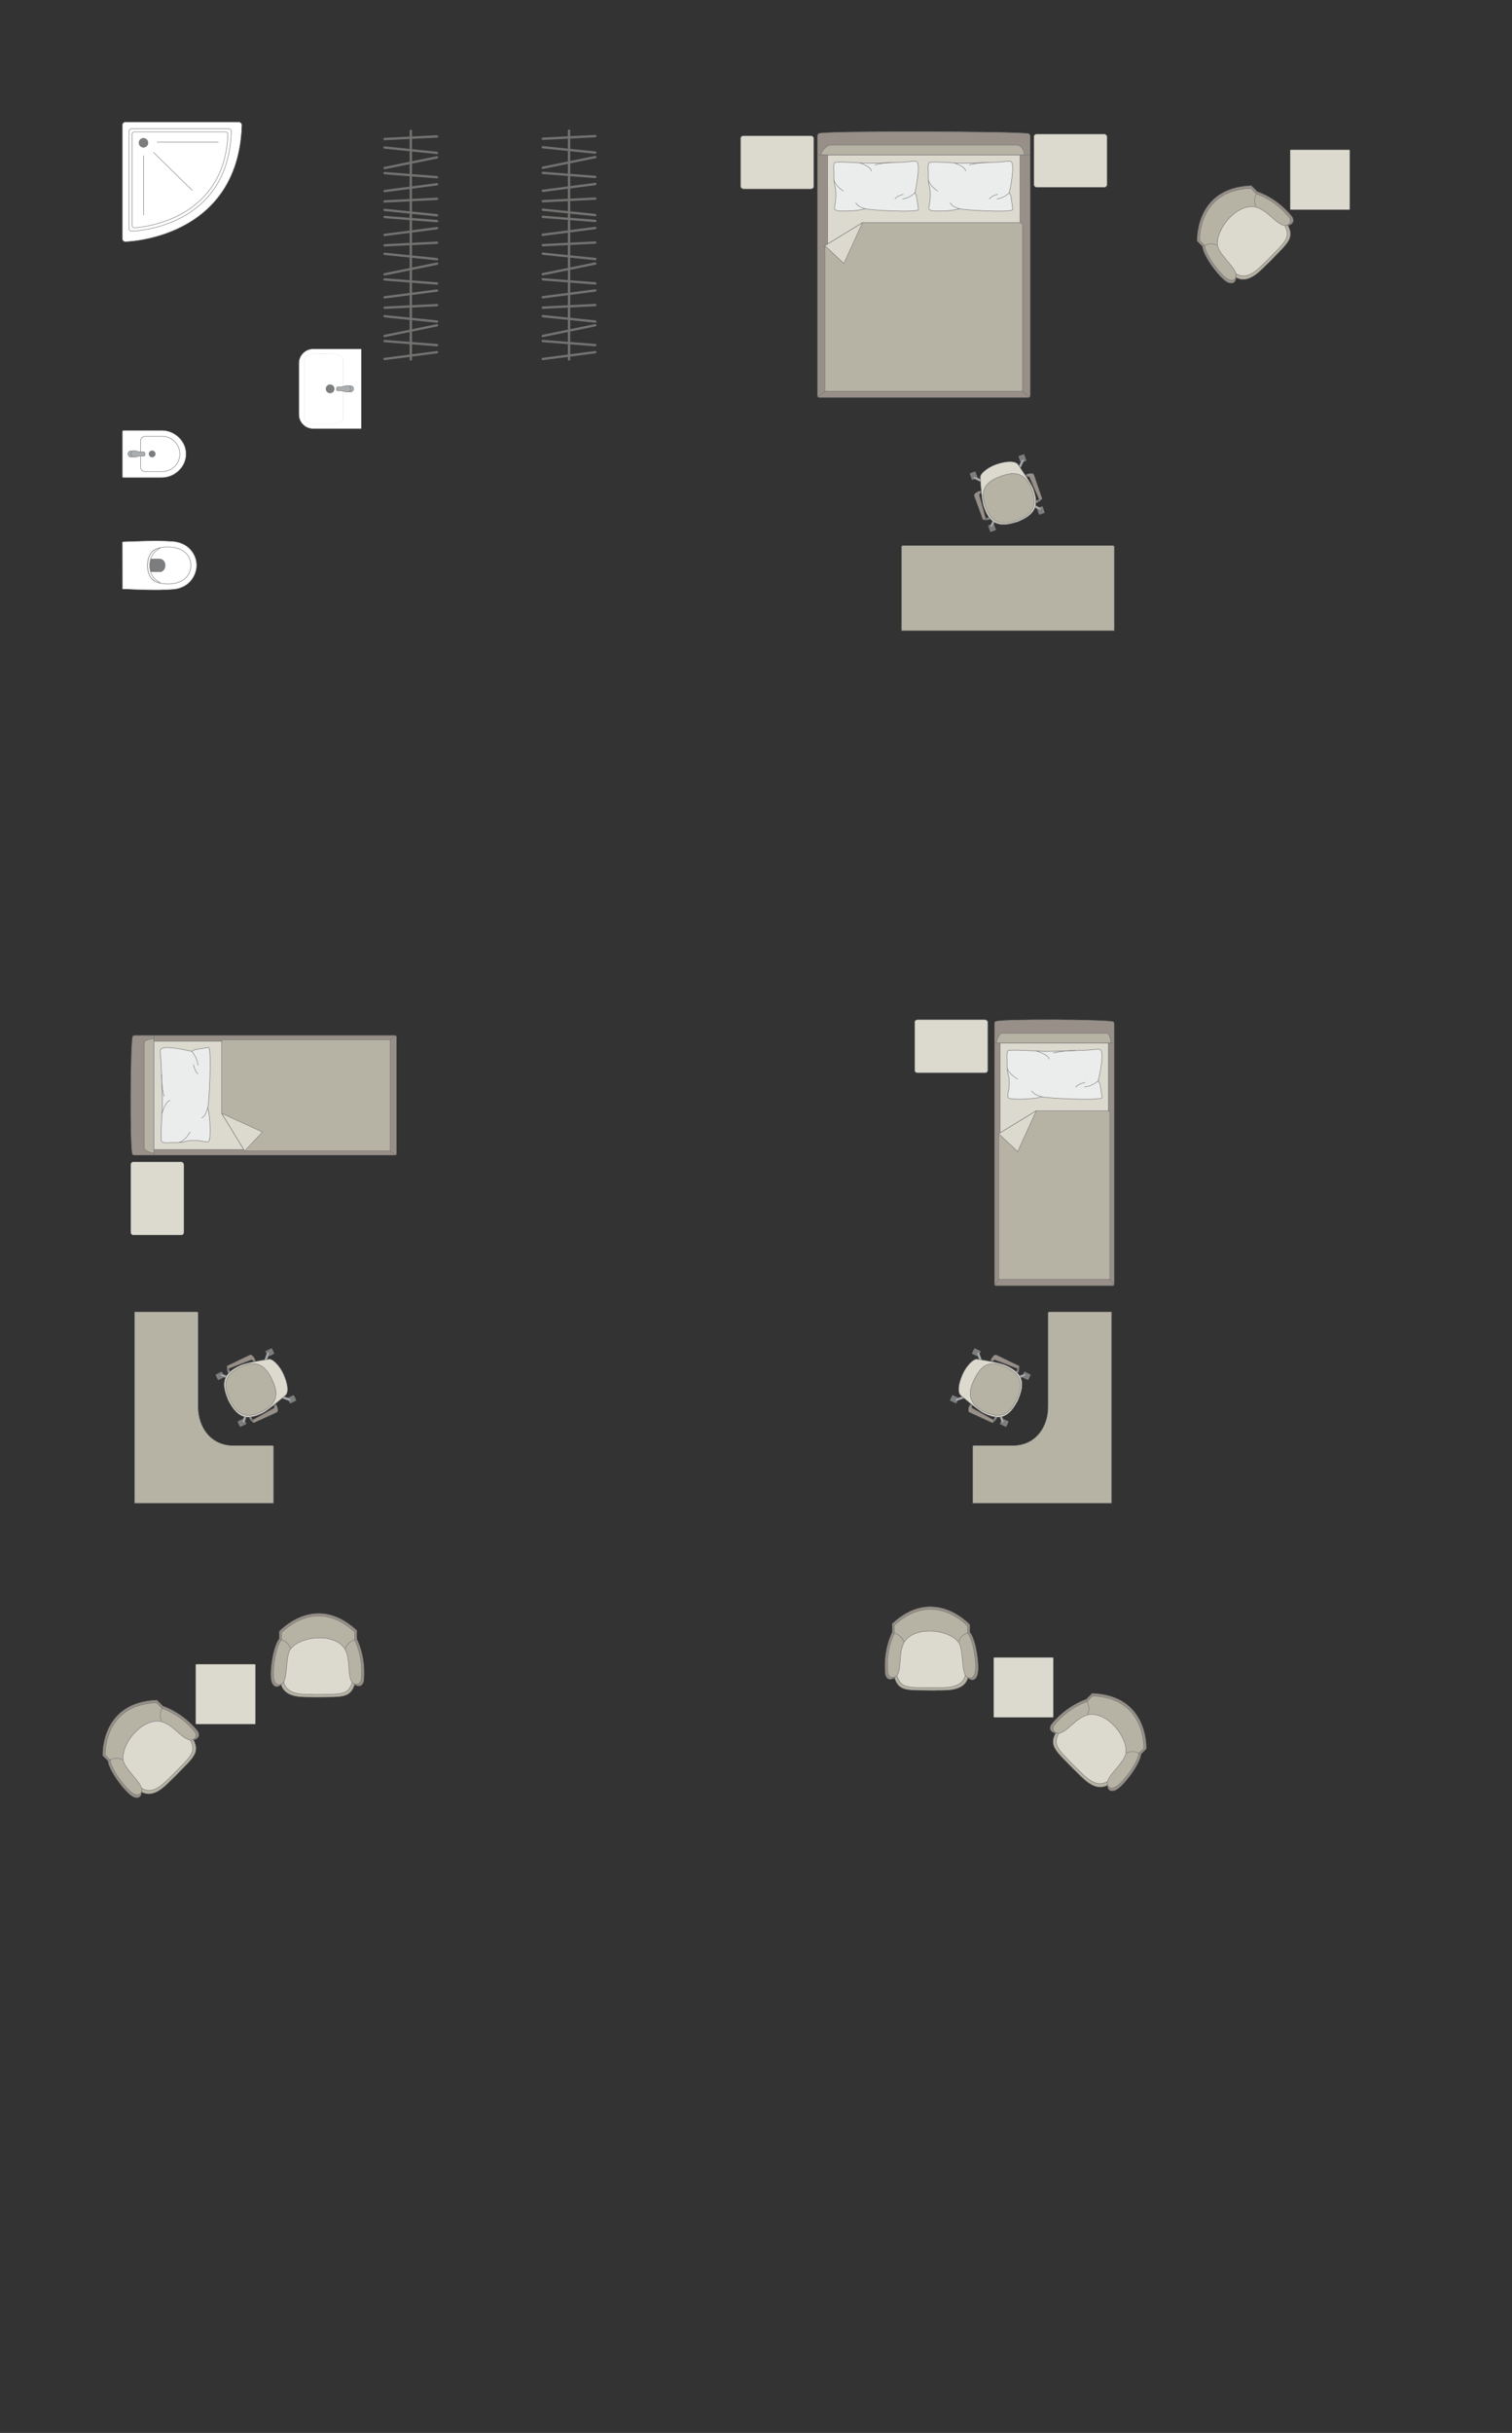 <?xml version="1.0" encoding="UTF-8"?>
<!DOCTYPE svg PUBLIC "-//W3C//DTD SVG 1.1//EN" "http://www.w3.org/Graphics/SVG/1.1/DTD/svg11.dtd">
<!-- Creator: CorelDRAW -->
<svg xmlns="http://www.w3.org/2000/svg" xml:space="preserve" width="113.812mm" height="183.003mm" version="1.1" style="shape-rendering:geometricPrecision; text-rendering:geometricPrecision; image-rendering:optimizeQuality; fill-rule:evenodd; clip-rule:evenodd"
viewBox="0 0 10800.49 17366.47"
 xmlns:xlink="http://www.w3.org/1999/xlink"
 xmlns:xodm="http://www.corel.com/coreldraw/odm/2003">
 <rect x="0" y="0" width="10800.49" height="17366.47" fill="#333333" stroke="none"/>
 <defs>
  <style type="text/css">
   <![CDATA[
    .str1 {stroke:#727271;stroke-width:3.34;stroke-miterlimit:22.926}
    .str0 {stroke:#727271;stroke-width:3.34;stroke-linejoin:round;stroke-miterlimit:22.926}
    .str3 {stroke:#727271;stroke-width:3.34;stroke-linecap:round;stroke-miterlimit:22.926}
    .str2 {stroke:#727271;stroke-width:3.34;stroke-linecap:round;stroke-linejoin:round;stroke-miterlimit:22.926}
    .str4 {stroke:#727271;stroke-width:16.73;stroke-linecap:round;stroke-linejoin:round;stroke-miterlimit:22.926}
    .fil5 {fill:none}
    .fil6 {fill:#EBECEC}
    .fil2 {fill:#DCD9CF}
    .fil3 {fill:#B6B3A5}
    .fil1 {fill:#AAAEB1}
    .fil4 {fill:#989088}
    .fil0 {fill:#7C7D7E}
    .fil7 {fill:white}
   ]]>
  </style>
 </defs>
 <g id="мебель">
  <g id="_2522393449616">
   <rect class="fil0 str0" transform="matrix(-0.026 0.055 0.055 0.026 7317.21 9790.71)" width="719.77" height="824.39" rx="35.61" ry="35.61"/>
   <rect class="fil0 str0" transform="matrix(-0.026 0.055 0.055 0.026 7160.16 10125.2)" width="719.77" height="824.39" rx="35.61" ry="35.61"/>
   <rect class="fil0 str0" transform="matrix(-0.026 0.055 0.055 0.026 6960.78 9623.36)" width="719.77" height="824.39" rx="35.61" ry="35.61"/>
   <rect class="fil0 str0" transform="matrix(-0.026 0.055 0.055 0.026 6803.73 9957.85)" width="719.77" height="824.39" rx="35.61" ry="35.61"/>
   <rect class="fil0 str0" transform="matrix(-0.022 0.046 0.047 0.022 7311.41 9803.06)" width="322.22" height="962.49"/>
   <rect class="fil0 str0" transform="matrix(-0.022 0.046 0.047 0.022 7154.36 10137.5)" width="322.22" height="962.49"/>
   <rect class="fil0 str0" transform="matrix(-0.022 0.046 0.047 0.022 6797.94 9970.19)" width="322.22" height="962.49"/>
   <rect class="fil0 str0" transform="matrix(-0.022 0.046 0.047 0.022 6954.99 9635.7)" width="322.22" height="962.49"/>
   <path class="fil1 str1" d="M6983.82 9651.81l0 0c-3.98,1.43 -5.8,6.46 -4.13,11.2l20.93 59.33c1.68,4.74 6.79,7.27 10.76,5.84l0 0c3.98,-1.44 6.27,-6.64 4.54,-11.35l-21.78 -59.04c-1.74,-4.72 -6.35,-7.42 -10.32,-5.98z"/>
   <path class="fil1 str1" d="M6822.52 9995.35l0 0c-1.43,-3.98 1.27,-8.59 5.99,-10.33l59.03 -21.79c4.72,-1.74 9.92,0.58 11.35,4.56l0 0c1.44,3.98 -1.09,9.07 -5.83,10.74l-59.33 20.95c-4.74,1.67 -9.76,-0.15 -11.21,-4.13z"/>
   <path class="fil1 str1" d="M7165.49 10156.38l0 0c3.98,-1.43 5.8,-6.46 4.13,-11.2l-20.94 -59.34c-1.67,-4.74 -6.78,-7.26 -10.75,-5.83l0 0c-3.98,1.43 -6.28,6.63 -4.54,11.35l21.78 59.03c1.74,4.72 6.35,7.42 10.32,5.99z"/>
   <path class="fil1 str1" d="M7326.92 9812.55l0 0c1.43,3.98 -1.27,8.59 -5.99,10.33l-59.03 21.79c-4.72,1.74 -9.92,-0.58 -11.35,-4.56l0 0c-1.44,-3.98 1.09,-9.07 5.83,-10.74l59.33 -20.94c4.74,-1.68 9.76,0.14 11.21,4.12z"/>
   <path class="fil2 str1" d="M6876.26 9809.02l0 0c-42.58,97.85 -27.83,140.3 -14.33,150.51 42.78,36.07 121.97,104.55 160.4,125.2 115.67,56.56 182.98,40.08 249.4,-90.03l0 0c39.77,-96.64 59.78,-184.95 -90.03,-249.4 -33.71,-15.17 -133.54,-33.37 -202.19,-43.36 -26.91,-3.73 -77.72,49.71 -103.25,107.08z"/>
   <path class="fil3 str1" d="M6957.13 9850.24l0 0c-32.81,69.88 -60.03,163.81 77.83,228.54l0 0c99.74,46.82 169.83,32.59 226.69,-88.51l0 0c49.63,-105.71 38.33,-177.29 -76.56,-231.23l0 0c-96.52,-45.32 -167.97,-36.54 -227.95,91.2z"/>
   <path class="fil4 str1" d="M7094.18 9715.1l-15.61 -7.34c0,0 19.51,-44.09 39.49,-34.7 19.99,9.38 158.35,76.31 158.35,76.31 8.46,4.2 0.95,22.53 -8.84,18.83l-160.48 -62.04c-2.61,-1.05 -9.48,0.18 -12.9,8.95z"/>
   <path class="fil0 str0" d="M7267.56 9768.19c0,0 -0.71,11.86 -8.7,24.16l9.6 9.68c0,0 15.26,-21.36 10.27,-40.08l-11.17 6.24z"/>
   <path class="fil1 str1" d="M7262.97 9784.81c0,0 7.06,6.55 12.52,4.14 -1.94,4.75 -4.39,9.1 -7.01,13.06l-9.62 -9.65 4.12 -7.54z"/>
   <polygon class="fil0 str0" points="7088.09,9720.55 7091.28,9713.73 7080.47,9708.66 7075.96,9718.26 "/>
   <path class="fil4 str1" d="M6943.46 10036.21l-15.62 -7.33c0,0 -21.47,43.18 -1.49,52.55 19.99,9.39 159.85,73.09 159.85,73.09 8.65,3.82 17.95,-13.66 8.84,-18.83l-150.25 -83.85c-2.47,-1.34 -5.9,-7.41 -1.34,-15.64z"/>
   <path class="fil0 str0" d="M7095.05 10135.7c0,0 8.5,-7.7 12.86,-21.71l13.59 1.35c0,0 -6.53,24.83 -24.11,32.95l-2.33 -12.58z"/>
   <path class="fil1 str1" d="M7104.9 10121.56c0,0 9.55,1.25 11.19,6.98 2.42,-4.53 4.03,-8.64 5.4,-13.17l-13.58 -1.39 -3.01 7.57z"/>
   <polygon class="fil0 str0" points="6943.75,10028.04 6940.55,10034.86 6929.74,10029.78 6934.25,10020.18 "/>
  </g>
  <path class="fil3 str0" d="M6948.36 10730.27l991.78 0 0 -1365.26 -444 0c-5.01,-0.09 -9.48,2.3 -9.53,7.95l0 671.53c0,131.3 -80.28,273.23 -251.87,274.63l-278.79 0c-3.52,0.08 -7.49,2 -7.6,5.93l0 405.21z"/>
  <g id="_2522393389280">
   <g>
    <path class="fil4 str1" d="M7950.76 7293.18c-36.54,-16.41 -803.18,-20.87 -839.07,-1.82 -4.07,0 -7.39,9.62 -7.39,16.78l0 1855.64c0,7.16 3.32,13.04 7.39,13.04l839.29 0c4.07,0 7.39,-5.87 7.39,-13.04l0 -1718.73 0 -136.91c0,-7.16 -3.55,-14.96 -7.61,-14.96z"/>
    <line class="fil5 str1" x1="7958.37" y1="7444.88" x2="7104.3" y2= "7444.88" />
    <polygon class="fil2 str1" points="7144.5,7444.88 7144.5,9117.15 7917.62,9117.15 7917.62,7444.88 "/>
    <line class="fil5 str1" x1="7956.43" y1="9172.56" x2="7917.62" y2= "9117.15" />
    <line class="fil5 str1" x1="7144.5" y1="9117.15" x2="7105.94" y2= "9171.93" />
    <path class="fil3 str1" d="M7934.62 7444.88c-0.2,-31.89 -11.08,-68.43 -30.27,-69.82l-747.12 0c-22.09,0.53 -46.21,69.82 -35.52,69.82l812.91 0z"/>
    <path class="fil3 str1" d="M7133.93 8092.95l0 1039.43 794.16 0 0 -1190.39c-0.37,-10.77 -6.89,-13.48 -13.09,-13.48 -257.36,0 -254.93,0 -512.29,0 -49.18,30.08 -230.76,141.18 -268.78,164.44z"/>
    <polygon class="fil2 str0" points="7133.94,8092.96 7269.44,8220 7402.71,7928.53 "/>
   </g>
   <g>
    <path class="fil6 str2" d="M7855.69 7491.38c-8.44,-4.11 -62.05,2.49 -93.17,4.96 0,0 -259.33,9.55 -284.73,8.37 -32.16,2.41 -253.8,-16.67 -277.09,-4.53 -12.55,4.11 -6.35,76.71 -6.35,76.71 0,0 -4.31,58.04 7.56,91.56 11.87,33.53 6.55,94.48 6.55,94.48 0,0 -12.41,64.66 -9.33,67.42 1.7,11.95 34.49,14.19 34.49,14.19 0,0 118.59,8.41 211.42,-15.52 15.96,9.9 435.53,31.14 427.65,4.69l-15.22 -95.48 -12.75 -23.53c0,0 52.89,-209.76 10.98,-223.31z"/>
    <path class="fil5 str2" d="M7494.7 7560.43c-5.99,-35.19 -92.74,-57.74 -92.74,-57.74"/>
    <path class="fil5 str2" d="M7269.11 7702.68c-67.81,-39.34 -72.74,-76.08 -72.74,-76.08"/>
    <path class="fil5 str2" d="M7370.29 7786.68c15.35,31.95 74.75,42.33 74.75,42.33"/>
    <path class="fil5 str2" d="M7844.71 7714.69c-48.54,43.24 -98.91,44.15 -98.91,44.15"/>
    <path class="fil5 str2" d="M7751.04 7726.69c-52.16,10.88 -65.95,32.16 -65.95,32.16"/>
    <path class="fil5 str2" d="M7680.37 7499.26c-92.53,-0.29 -157.04,17.23 -157.04,17.23"/>
   </g>
  </g>
  <rect class="fil2 str1" x="6533.67" y="7278.97" width="521.94" height="379.59" rx="20.29" ry="16.86"/>
  <g id="_2522393394080">
   <g>
    <path class="fil4 str1" d="M947.99 7399.07c-16.41,36.54 -20.87,803.18 -1.82,839.07 0,4.07 9.62,7.39 16.78,7.39l1855.64 0c7.16,0 13.04,-3.32 13.04,-7.39l0 -839.29c0,-4.07 -5.87,-7.39 -13.04,-7.39l-1718.73 0 -136.91 0c-7.16,0 -14.96,3.55 -14.96,7.61z"/>
    <line class="fil5 str1" x1="1099.69" y1="7391.45" x2="1099.69" y2= "8245.53" />
    <polygon class="fil2 str1" points="1099.69,8205.32 2771.96,8205.32 2771.96,7432.2 1099.69,7432.2 "/>
    <line class="fil5 str1" x1="2827.37" y1="7393.4" x2="2771.96" y2= "7432.2" />
    <line class="fil5 str1" x1="2771.96" y1="8205.32" x2="2826.73" y2= "8243.89" />
    <path class="fil3 str1" d="M1099.69 7415.21c-31.89,0.2 -68.43,11.08 -69.82,30.27l0 747.12c0.53,22.09 69.82,46.21 69.82,35.52l0 -812.91z"/>
    <path class="fil3 str1" d="M1747.76 8215.89l1039.43 0 0 -794.16 -1190.39 0c-10.77,0.37 -13.48,6.89 -13.48,13.09 0,257.36 0,254.93 0,512.29 30.08,49.18 141.18,230.76 164.44,268.78z"/>
    <polygon class="fil2 str0" points="1747.77,8215.88 1874.81,8080.39 1583.33,7947.12 "/>
   </g>
   <g>
    <path class="fil6 str2" d="M1146.19 7494.13c-4.11,8.44 2.49,62.05 4.96,93.17 0,0 9.55,259.33 8.37,284.73 2.41,32.16 -16.67,253.8 -4.53,277.09 4.11,12.55 76.71,6.35 76.71,6.35 0,0 58.04,4.31 91.56,-7.56 33.53,-11.87 94.48,-6.55 94.48,-6.55 0,0 64.66,12.41 67.42,9.33 11.95,-1.7 14.19,-34.49 14.19,-34.49 0,0 8.41,-118.59 -15.52,-211.42 9.9,-15.96 31.14,-435.53 4.69,-427.65l-95.48 15.22 -23.53 12.75c0,0 -209.76,-52.89 -223.31,-10.98z"/>
    <path class="fil5 str2" d="M1215.24 7855.12c-35.19,5.99 -57.74,92.74 -57.74,92.74"/>
    <path class="fil5 str2" d="M1357.49 8080.71c-39.34,67.81 -76.08,72.74 -76.08,72.74"/>
    <path class="fil5 str2" d="M1441.49 7979.53c31.95,-15.35 42.33,-74.75 42.33,-74.75"/>
    <path class="fil5 str2" d="M1369.5 7505.11c43.24,48.54 44.15,98.91 44.15,98.91"/>
    <path class="fil5 str2" d="M1381.5 7598.79c10.88,52.16 32.16,65.95 32.16,65.95"/>
    <path class="fil5 str2" d="M1154.06 7669.46c-0.29,92.53 17.23,157.04 17.23,157.04"/>
   </g>
  </g>
  <rect class="fil2 str1" transform="matrix(1.29034E-14 0.487 0.405 -1.07249E-14 933.78 8294.22)" width="1071.29" height="937.38" rx="41.64" ry="41.64"/>
  <g id="_2522393396192">
   <rect class="fil0 str0" transform="matrix(0.026 0.055 -0.055 0.026 1584.56 9790.71)" width="719.77" height="824.39" rx="35.61" ry="35.61"/>
   <rect class="fil0 str0" transform="matrix(0.026 0.055 -0.055 0.026 1741.61 10125.2)" width="719.77" height="824.39" rx="35.61" ry="35.61"/>
   <rect class="fil0 str0" transform="matrix(0.026 0.055 -0.055 0.026 1940.98 9623.36)" width="719.77" height="824.39" rx="35.61" ry="35.61"/>
   <rect class="fil0 str0" transform="matrix(0.026 0.055 -0.055 0.026 2098.03 9957.85)" width="719.77" height="824.39" rx="35.61" ry="35.61"/>
   <rect class="fil0 str0" transform="matrix(0.022 0.046 -0.047 0.022 1590.35 9803.06)" width="322.22" height="962.49"/>
   <rect class="fil0 str0" transform="matrix(0.022 0.046 -0.047 0.022 1747.4 10137.5)" width="322.22" height="962.49"/>
   <rect class="fil0 str0" transform="matrix(0.022 0.046 -0.047 0.022 2103.83 9970.19)" width="322.22" height="962.49"/>
   <rect class="fil0 str0" transform="matrix(0.022 0.046 -0.047 0.022 1946.78 9635.7)" width="322.22" height="962.49"/>
   <path class="fil1 str1" d="M1917.94 9651.81l0 0c3.98,1.43 5.8,6.46 4.13,11.2l-20.93 59.33c-1.68,4.74 -6.79,7.27 -10.76,5.84l0 0c-3.98,-1.44 -6.27,-6.64 -4.54,-11.35l21.78 -59.04c1.74,-4.72 6.35,-7.42 10.32,-5.98z"/>
   <path class="fil1 str1" d="M2079.25 9995.35l0 0c1.43,-3.98 -1.27,-8.59 -5.99,-10.33l-59.03 -21.79c-4.72,-1.74 -9.92,0.58 -11.35,4.56l0 0c-1.44,3.98 1.09,9.07 5.83,10.74l59.33 20.95c4.74,1.67 9.76,-0.15 11.21,-4.13z"/>
   <path class="fil1 str1" d="M1736.28 10156.38l0 0c-3.98,-1.43 -5.8,-6.46 -4.13,-11.2l20.94 -59.34c1.67,-4.74 6.78,-7.26 10.75,-5.83l0 0c3.98,1.43 6.28,6.63 4.54,11.35l-21.78 59.03c-1.74,4.72 -6.35,7.42 -10.32,5.99z"/>
   <path class="fil1 str1" d="M1574.84 9812.55l0 0c-1.43,3.98 1.27,8.59 5.99,10.33l59.03 21.79c4.72,1.74 9.92,-0.58 11.35,-4.56l0 0c1.44,-3.98 -1.09,-9.07 -5.83,-10.74l-59.33 -20.94c-4.74,-1.68 -9.76,0.14 -11.21,4.12z"/>
   <path class="fil2 str1" d="M2025.51 9809.02l0 0c42.58,97.85 27.83,140.3 14.33,150.51 -42.78,36.07 -121.97,104.55 -160.4,125.2 -115.67,56.56 -182.98,40.08 -249.4,-90.03l0 0c-39.77,-96.64 -59.78,-184.95 90.03,-249.4 33.71,-15.17 133.54,-33.37 202.19,-43.36 26.91,-3.73 77.72,49.71 103.25,107.08z"/>
   <path class="fil3 str1" d="M1944.64 9850.24l0 0c32.81,69.88 60.03,163.81 -77.83,228.54l0 0c-99.74,46.82 -169.83,32.59 -226.69,-88.51l0 0c-49.63,-105.71 -38.33,-177.29 76.56,-231.23l0 0c96.52,-45.32 167.97,-36.54 227.95,91.2z"/>
   <path class="fil4 str1" d="M1807.58 9715.1l15.61 -7.34c0,0 -19.51,-44.09 -39.49,-34.7 -19.99,9.38 -158.35,76.31 -158.35,76.31 -8.46,4.2 -0.95,22.53 8.84,18.83l160.48 -62.04c2.61,-1.05 9.48,0.18 12.9,8.95z"/>
   <path class="fil0 str0" d="M1634.21 9768.19c0,0 0.71,11.86 8.7,24.16l-9.6 9.68c0,0 -15.26,-21.36 -10.27,-40.08l11.17 6.24z"/>
   <path class="fil1 str1" d="M1638.79 9784.81c0,0 -7.06,6.55 -12.52,4.14 1.94,4.75 4.39,9.1 7.01,13.06l9.62 -9.65 -4.12 -7.54z"/>
   <polygon class="fil0 str0" points="1813.68,9720.55 1810.49,9713.73 1821.3,9708.66 1825.8,9718.26 "/>
   <path class="fil4 str1" d="M1958.3 10036.21l15.62 -7.33c0,0 21.47,43.18 1.49,52.55 -19.99,9.39 -159.85,73.09 -159.85,73.09 -8.65,3.82 -17.95,-13.66 -8.84,-18.83l150.25 -83.85c2.47,-1.34 5.9,-7.41 1.34,-15.64z"/>
   <path class="fil0 str0" d="M1806.71 10135.7c0,0 -8.5,-7.7 -12.86,-21.71l-13.59 1.35c0,0 6.53,24.83 24.11,32.95l2.33 -12.58z"/>
   <path class="fil1 str1" d="M1796.86 10121.56c0,0 -9.55,1.25 -11.19,6.98 -2.42,-4.53 -4.03,-8.64 -5.4,-13.17l13.58 -1.39 3.01 7.57z"/>
   <polygon class="fil0 str0" points="1958.02,10028.04 1961.21,10034.86 1972.02,10029.78 1967.51,10020.18 "/>
  </g>
  <path class="fil3 str0" d="M1953.4 10730.27l-991.78 0 0 -1365.26 444 0c5.01,-0.09 9.48,2.3 9.53,7.95l0 671.53c0,131.3 80.28,273.23 251.87,274.63l278.79 0c3.52,0.08 7.49,2 7.6,5.93l0 405.21z"/>
  <rect class="fil2 str1" x="5290.87" y="969.09" width="521.94" height="379.59" rx="20.29" ry="16.86"/>
  <rect class="fil2 str1" x="7385.5" y="957.2" width="521.94" height="379.59" rx="20.29" ry="16.86"/>
  <g id="_2522393405936">
   <g>
    <path class="fil4 str1" d="M7344.73 953.85c-64.95,-16.41 -1427.87,-20.87 -1491.68,-1.82 -7.23,0 -13.14,9.62 -13.14,16.78l0 1855.64c0,7.16 5.91,13.04 13.14,13.04l1492.07 0c7.23,0 13.14,-5.87 13.14,-13.04l0 -1718.73 0 -136.91c0,-7.16 -6.3,-14.96 -13.53,-14.96z"/>
    <line class="fil5 str1" x1="7358.26" y1="1105.55" x2="5839.9" y2= "1105.55" />
    <polygon class="fil2 str1" points="5911.39,1105.55 5911.39,2777.82 7285.81,2777.82 7285.81,1105.55 "/>
    <line class="fil5 str1" x1="7354.81" y1="2833.23" x2="7285.81" y2= "2777.82" />
    <line class="fil5 str1" x1="5911.39" y1="2777.82" x2="5842.82" y2= "2832.6" />
    <path class="fil3 str1" d="M7316.03 1105.55c-0.35,-31.89 -19.7,-68.43 -53.81,-69.82l-1328.22 0c-39.27,0.53 -82.13,69.82 -63.14,69.82l1445.17 0z"/>
    <path class="fil3 str1" d="M5892.59 1753.62l0 1039.44 1411.83 0 0 -1181.97c0.06,-10.78 -8.28,-21.56 -18.61,-21.9 -457.54,0 -666.91,0 -1124.45,0 -42.12,25.77 -256.67,157.03 -268.78,164.44z"/>
    <polygon class="fil2 str0" points="5892.6,1753.63 6028.09,1880.66 6161.37,1589.19 "/>
   </g>
   <g>
    <path class="fil6 str2" d="M6545.23 1152.05c-7.51,-4.11 -55.16,2.49 -82.83,4.96 0,0 -230.51,9.55 -253.09,8.37 -28.59,2.41 -225.6,-16.67 -246.31,-4.53 -11.15,4.11 -5.65,76.71 -5.65,76.71 0,0 -3.82,58.04 6.73,91.56 10.56,33.53 5.82,94.48 5.82,94.48 0,0 -11.04,64.66 -8.28,67.42 1.51,11.95 30.65,14.19 30.65,14.19 0,0 105.41,8.41 187.93,-15.52 14.2,9.9 387.15,31.14 380.13,4.69l-13.52 -95.48 -11.34 -23.53c0,0 47.01,-209.76 9.76,-223.31z"/>
    <path class="fil5 str2" d="M6224.34 1221.1c-5.32,-35.19 -82.44,-57.74 -82.44,-57.74"/>
    <path class="fil5 str2" d="M6023.81 1363.35c-60.27,-39.34 -64.65,-76.08 -64.65,-76.08"/>
    <path class="fil5 str2" d="M6113.76 1447.35c13.65,31.95 66.44,42.33 66.44,42.33"/>
    <path class="fil5 str2" d="M6535.46 1375.37c-43.15,43.24 -87.92,44.15 -87.92,44.15"/>
    <path class="fil5 str2" d="M6452.2 1387.36c-46.37,10.88 -58.63,32.16 -58.63,32.16"/>
    <path class="fil5 str2" d="M6389.38 1159.93c-82.26,-0.29 -139.59,17.23 -139.59,17.23"/>
   </g>
   <g>
    <path class="fil6 str2" d="M7219.4 1152.05c-7.51,-4.11 -55.16,2.49 -82.83,4.96 0,0 -230.51,9.55 -253.09,8.37 -28.59,2.41 -225.6,-16.67 -246.31,-4.53 -11.15,4.11 -5.65,76.71 -5.65,76.71 0,0 -3.82,58.04 6.73,91.56 10.56,33.53 5.82,94.48 5.82,94.48 0,0 -11.04,64.66 -8.28,67.42 1.51,11.95 30.65,14.19 30.65,14.19 0,0 105.41,8.41 187.93,-15.52 14.2,9.9 387.15,31.14 380.13,4.69l-13.52 -95.48 -11.34 -23.53c0,0 47.01,-209.76 9.76,-223.31z"/>
    <path class="fil5 str2" d="M6898.51 1221.1c-5.32,-35.19 -82.44,-57.74 -82.44,-57.74"/>
    <path class="fil5 str2" d="M6697.98 1363.35c-60.27,-39.34 -64.65,-76.08 -64.65,-76.08"/>
    <path class="fil5 str2" d="M6787.93 1447.35c13.65,31.95 66.44,42.33 66.44,42.33"/>
    <path class="fil5 str2" d="M7209.63 1375.37c-43.15,43.24 -87.92,44.15 -87.92,44.15"/>
    <path class="fil5 str2" d="M7126.37 1387.36c-46.37,10.88 -58.63,32.16 -58.63,32.16"/>
    <path class="fil5 str2" d="M7063.55 1159.93c-82.26,-0.29 -139.59,17.23 -139.59,17.23"/>
   </g>
  </g>
  <path class="fil3 str1" d="M7958.75 3903.87l0 597.8 -1518.36 0 0 -597.8c0,-5.25 4.28,-9.53 9.53,-9.53l1499.3 0c5.25,0 9.53,4.28 9.53,9.53z"/>
  <g id="_2522393416304">
   <rect class="fil0 str0" transform="matrix(0.057 -0.02 0.02 0.057 7057.52 3750.62)" width="719.77" height="824.39" rx="35.61" ry="35.61"/>
   <rect class="fil0 str0" transform="matrix(0.057 -0.02 0.02 0.057 7405.92 3627.46)" width="719.77" height="824.39" rx="35.61" ry="35.61"/>
   <rect class="fil0 str0" transform="matrix(0.057 -0.02 0.02 0.057 6926.29 3379.37)" width="719.77" height="824.39" rx="35.61" ry="35.61"/>
   <rect class="fil0 str0" transform="matrix(0.057 -0.02 0.02 0.057 7274.68 3256.21)" width="719.77" height="824.39" rx="35.61" ry="35.61"/>
   <rect class="fil0 str0" transform="matrix(0.048 -0.017 0.017 0.049 7070.38 3746.07)" width="322.22" height="962.49"/>
   <rect class="fil0 str0" transform="matrix(0.048 -0.017 0.017 0.049 7418.77 3622.91)" width="322.22" height="962.49"/>
   <rect class="fil0 str0" transform="matrix(0.048 -0.017 0.017 0.049 7287.54 3251.67)" width="322.22" height="962.49"/>
   <rect class="fil0 str0" transform="matrix(0.048 -0.017 0.017 0.049 6939.14 3374.83)" width="322.22" height="962.49"/>
   <path class="fil1 str1" d="M6952.32 3405.11l0 0c1.81,-3.81 7,-5.12 11.55,-3l56.97 26.71c4.56,2.14 6.56,7.47 4.74,11.28l0 0c-1.82,3.81 -7.22,5.59 -11.74,3.39l-56.59 -27.51c-4.52,-2.2 -6.75,-7.06 -4.93,-10.88z"/>
   <path class="fil1 str1" d="M7310.14 3278.63l0 0c-3.81,-1.82 -8.67,0.42 -10.87,4.93l-27.53 56.59c-2.2,4.52 -0.41,9.93 3.41,11.75l0 0c3.81,1.82 9.13,-0.19 11.26,-4.74l26.72 -56.97c2.14,-4.55 0.82,-9.73 -3,-11.55z"/>
   <path class="fil1 str1" d="M7436.42 3635.85l0 0c-1.82,3.81 -7,5.13 -11.56,3l-56.97 -26.71c-4.55,-2.13 -6.56,-7.46 -4.74,-11.27l0 0c1.82,-3.81 7.22,-5.59 11.74,-3.4l56.59 27.52c4.52,2.19 6.76,7.05 4.93,10.87z"/>
   <path class="fil1 str1" d="M7078.29 3762.44l0 0c3.81,1.82 8.67,-0.41 10.87,-4.93l27.53 -56.58c2.2,-4.52 0.41,-9.93 -3.41,-11.75l0 0c-3.81,-1.82 -9.13,0.19 -11.26,4.74l-26.72 56.97c-2.14,4.55 -0.82,9.74 3,11.55z"/>
   <path class="fil2 str1" d="M7119.4 3313.64l0 0c101.59,-32.68 142.36,-13.8 151.19,0.65 31.66,46.15 91.96,131.73 108.7,172 44.83,120.71 21.77,186.06 -114.28,239.26l0 0c-100.12,30.01 -189.97,41.17 -239.26,-114.28 -11.76,-35.04 -19.98,-136.19 -23.13,-205.48 -1.04,-27.16 57.17,-72.42 116.78,-92.15z"/>
   <path class="fil3 str1" d="M7152.42 3398.21l0 0c72.79,-25.73 168.95,-43.52 219.71,100.07l0 0c36.73,103.88 15.61,172.22 -110.52,216.81l0 0c-110.1,38.92 -180.21,20.58 -222.52,-99.08l0 0c-35.54,-100.53 -19.73,-170.77 113.33,-217.8z"/>
   <path class="fil4 str1" d="M7004.37 3521.2l-5.75 -16.27c0,0 -45.81,15.05 -38.45,35.86 7.35,20.81 60.25,165.11 60.25,165.11 3.35,8.84 22.33,3.18 19.62,-6.93l-45.84 -165.84c-0.79,-2.7 1.12,-9.4 10.18,-11.94z"/>
   <path class="fil0 str0" d="M7040.03 3698.98c0,0 11.87,0.46 24.91,-6.27l8.67 10.51c0,0 -22.77,13.07 -40.9,6.25l7.32 -10.5z"/>
   <path class="fil1 str1" d="M7057.02 3696.06c0,0 5.82,7.68 2.88,12.87 4.92,-1.45 9.49,-3.47 13.68,-5.68l-8.65 -10.53 -7.92 3.35z"/>
   <polygon class="fil0 str0" points="7010.38,3515.67 7003.3,3518.17 6999.31,3506.91 7009.31,3503.38 "/>
   <path class="fil4 str1" d="M7338.82 3403.02l-5.74 -16.27c0,0 45.09,-17.09 52.44,3.72 7.35,20.81 56.91,166.31 56.91,166.31 2.94,8.98 -15.37,16.5 -19.62,6.94l-68.56 -157.81c-1.08,-2.59 -6.79,-6.61 -15.43,-2.88z"/>
   <path class="fil0 str0" d="M7422.82 3563.72c0,0 -8.5,7.7 -22.88,10.65l-0.01 13.66c0,0 25.36,-4.04 35.18,-20.74l-12.29 -3.57z"/>
   <path class="fil1 str1" d="M7407.77 3572.11c0,0 0.3,9.63 5.85,11.82 -4.74,1.96 -9,3.16 -13.65,4.07l-0.03 -13.65 7.83 -2.25z"/>
   <polygon class="fil0 str0" points="7330.67,3402.49 7337.76,3399.99 7333.78,3388.73 7323.77,3392.26 "/>
  </g>
  <g id="_2522393422544">
   <path class="fil7 str3" d="M895.46 871.35l810.53 0c11.99,0 21.77,9.79 21.77,21.78 0,0 0,0 0,0 -25.12,818.91 -832.3,832.3 -832.3,832.3l0 0c-11.99,0 -21.78,-9.8 -21.78,-21.77l0 -810.53c0,-11.99 9.79,-21.78 21.78,-21.78z"/>
   <path class="fil7 str1" d="M940 919.01l693.82 0c10.26,0 18.64,8.39 18.64,18.64 0,0 0,0 0,0 -21.5,701.01 -712.46,712.47 -712.46,712.47l0 0c-10.26,0 -18.64,-8.39 -18.64,-18.64l0 -693.83c0,-10.25 8.38,-18.64 18.64,-18.64z"/>
   <path class="fil7 str1" d="M960.93 941.29l649.69 0c9.52,0 17.29,7.78 17.29,17.3 0,0 0,0 0,0 -24.98,641.84 -666.98,667.18 -666.98,667.18l0 0c-9.54,0 -17.31,-7.81 -17.31,-17.32l0 -649.86c0,-9.49 7.77,-17.3 17.31,-17.3z"/>
   <circle class="fil0 str1" cx="1024.89" cy="1019.28" r="31.97"/>
   <line class="fil5 str3" x1="1096.97" y1="1088.32" x2="1373.29" y2= "1358.78" />
   <line class="fil5 str3" x1="1121.25" y1="1014.64" x2="1559.18" y2= "1014.64" />
   <line class="fil5 str3" x1="1025.79" y1="1110.93" x2="1025.79" y2= "1535.47" />
  </g>
  <g id="_2522393424944">
   <path class="fil7 str1" d="M2135.03 2592.62l0 366.45c0,55.66 45.52,101.18 101.18,101.18l341.59 0c1.79,0 3.25,-1.45 3.25,-3.25l0 -562.89c0,-1.79 -1.45,-3.25 -3.25,-3.25l-341.01 0c-55.97,0 -101.76,45.79 -101.76,101.76z"/>
   <rect class="fil7 str1" transform="matrix(-2.66633E-15 -0.101 -0.162 4.2773E-15 2452.45 3024.9)" width="4941.39" height="1719.66" rx="440.52" ry="440.52"/>
   <circle class="fil0 str1" transform="matrix(-4.43952E-15 -0.168 -0.167 4.4176E-15 2358.04 2775.55)" r="184.43"/>
   <g>
    <ellipse class="fil1 str1" cx="2503.59" cy="2775.51" rx="21.95" ry="21.91"/>
    <path class="fil1 str1" d="M2437.41 2789.83l-24.52 0c-4.92,0 -8.93,-5.28 -8.93,-11.73l0 -5.09c0,-6.45 4.01,-11.73 8.93,-11.73l24.63 0c15.77,0 65.93,-26.51 65.93,11.73l0 5.09c0,36.13 -50.15,11.73 -66.03,11.73z"/>
   </g>
  </g>
  <g id="_2522393425472">
   <path class="fil7 str1" d="M873.68 3402.24l0 -321.34c0,-4.79 3.93,-8.72 8.73,-8.72l273.47 0c92.67,0 173.31,75.79 173.31,168.44l0 0c0,92.65 -80.63,168.44 -173.31,168.44l-275.37 0c-3.75,0 -6.82,-3.07 -6.82,-6.82z"/>
   <path class="fil7 str1" d="M1004.23 3334.59l0 -188.33c0,-17.34 14.17,-31.52 31.51,-31.52l123.2 0c69.12,0 125.67,56.55 125.67,125.67l0 0.02c0,69.12 -56.55,125.67 -125.67,125.67l-123.2 0c-17.34,0 -31.51,-14.18 -31.51,-31.52z"/>
   <circle class="fil0 str1" transform="matrix(2.52613E-15 -0.095 0.095 2.52707E-15 1086.77 3240.22)" r="251.08"/>
   <g>
    <ellipse class="fil1 str1" cx="936.44" cy="3240.44" rx="21.95" ry="21.91"/>
    <path class="fil1 str1" d="M1002.63 3254.76l24.52 0c4.92,0 8.93,-5.28 8.93,-11.73l0 -5.09c0,-6.45 -4.01,-11.73 -8.93,-11.73l-24.63 0c-15.77,0 -65.93,-26.51 -65.93,11.73l0 5.09c0,36.13 50.15,11.73 66.03,11.73z"/>
   </g>
  </g>
  <g id="_2522393428880">
   <path class="fil7 str1" d="M873.97 4202.53l-0.58 -331.05c0,-2.86 2.07,-4.56 4.54,-4.66 119.49,-4.32 235.69,-9.79 344.73,-3.09 127.12,4.54 178.58,97.62 181.66,160.41 5.85,63.68 -38.72,179.61 -181.66,183.91 -113.87,7.92 -229.82,1.09 -344.73,-3.08 -1.54,-0.14 -3.93,-0.24 -3.96,-2.44z"/>
   <path class="fil7 str1" d="M1106.16 4148.44c-70.24,-37.95 -70.24,-184.66 0,-225.11 70.48,-35.69 249.92,-31.83 257.16,108.05 0,150.92 -188.29,155.08 -257.16,117.06z"/>
   <path class="fil0 str1" d="M1069.44 4035.9l0 -36.92c0.02,-5.18 4.28,-8.1 8.35,-8.12 21.8,-0.11 43.6,-0.23 65.39,-0.34 50,7.08 47.17,86.23 -0.41,90.82 -21.66,-0.12 -43.32,-0.26 -64.98,-0.38 -3.95,0.14 -8.23,-1.94 -8.34,-5.61l-0.02 -39.44z"/>
   <path class="fil7 str1" d="M1132.01 4150.78l12.36 11.62c-48.61,-9.8 -88.43,-40.27 -90.88,-126.31 4.36,-78.73 33.18,-114.24 89.79,-125.6l-12.8 11.55c-40.53,19.07 -61.76,67.11 -61.04,113.84 -0.79,44.2 18.46,94.32 62.58,114.89z"/>
  </g>
  <g id="_2522393429072">
   <path class="fil3 str1" d="M6389.61 11976.43c32.16,100.42 93.32,87.09 274.83,90.29 74.03,-4.1 218.43,17.11 250.41,-90.82 31.98,-107.92 -47.13,-312.89 -47.13,-312.89l-223.56 -69.22 -161.15 13.05 -94.75 132.2 -41.99 190.09 43.33 47.3z"/>
   <path class="fil2 str1" d="M6407.46 11963.2c29.82,93.44 86.52,81.03 254.8,84.01 68.64,-3.81 202.51,15.92 232.17,-84.5 29.66,-100.42 -43.69,-291.13 -43.69,-291.13l-207.27 -64.41 -149.41 12.14 -87.85 123.02 -38.93 176.86 40.17 44z"/>
   <path class="fil4 str1" d="M6373.85 11590.43l0 61.2c0,0 -68.29,126.11 -49,301.97 14.66,56.03 64.76,22.82 64.76,22.82 45.57,-55.86 7.91,-180.26 63.12,-265.1 82.64,-114.78 322.41,-89.84 399.02,1.34 48.56,45.85 23.98,232.9 66.39,266.25 0,0 33.61,32.91 58.12,-10.51 24.5,-43.42 0.09,-176.25 0.09,-176.25 0,0 -16.8,-104.99 -49.71,-141.41l0 -53.72c0,0 -255.01,-283.36 -552.81,-6.6z"/>
   <path class="fil3 str1" d="M6388.92 11601.28l0 57.63c0,0 -64.63,118.77 -46.37,284.4 13.87,52.76 61.28,21.48 61.28,21.48 43.11,-52.6 7.49,-169.75 59.73,-249.66 78.19,-108.09 305.09,-84.6 377.58,1.26 45.96,43.19 22.69,219.34 62.82,250.75 0,0 31.81,31 55,-9.89 23.19,-40.89 0.09,-165.99 0.09,-165.99 0,0 -15.89,-98.88 -47.03,-133.18l0 -50.59c0,0 -241.3,-266.86 -523.1,-6.22z"/>
   <path class="fil5 str1" d="M6916.09 11654.54c-62.32,19.47 -67.36,64 -67.36,64"/>
   <path class="fil5 str1" d="M6384.69 11655.47c62.32,19.47 70.79,65.06 70.79,65.06"/>
  </g>
  <rect class="fil2 str1" transform="matrix(-6.4585E-16 -0.076 0.303 -2.50247E-14 7098.08 12259)" width="5624.24" height="1406.06" rx="23.86" ry="23.86"/>
  <g id="_2522393429360">
   <path class="fil3 str1" d="M7539.82 12371.83c-48.26,93.75 4.4,127.57 130.49,258.18 55.24,49.45 142.35,166.55 241.28,112.85 98.93,-53.69 187.93,-254.56 187.93,-254.56l-109.13 -207.03 -123.18 -104.72 -160.48 26.48 -164.11 104.72 -2.8 64.08z"/>
   <path class="fil2 str1" d="M7561.79 12375.09c-44.99,87.15 3.87,118.47 120.77,239.57 51.23,45.84 131.93,154.45 223.91,104.42 91.97,-50.04 174.96,-236.74 174.96,-236.74l-101.02 -192.11 -114.23 -97.05 -149.1 24.85 -152.59 97.54 -2.7 59.53z"/>
   <path class="fil4 str1" d="M7801.61 12087.74l-43.27 43.27c0,0 -137.47,40.89 -248.18,178.88 -29.25,49.99 29.66,61.93 29.66,61.93 71.71,-7.27 133.05,-121.87 232.08,-142.82 139.58,-22.73 291.51,164.46 281.2,283.1 1.92,66.76 -147.73,181.63 -141.32,235.21 0,0 0.49,47.04 48.52,33.67 48.03,-13.36 124.7,-124.56 124.7,-124.56 0,0 62.38,-86.11 64.85,-135.13l37.99 -37.99c0,0 20.04,-380.68 -386.22,-395.56z"/>
   <path class="fil3 str1" d="M7804.59 12106.07l-40.75 40.75c0,0 -129.69,38.29 -233.88,168.32 -27.5,47.12 28.14,58.52 28.14,58.52 67.68,-6.71 125.33,-114.74 218.77,-134.31 131.73,-21.13 275.55,155.92 266.1,267.9 1.95,63.02 -139.05,171.13 -132.88,221.73 0,0 0.57,44.4 45.88,31.89 45.31,-12.52 117.44,-117.31 117.44,-117.31 0,0 58.69,-81.16 60.91,-127.43l35.78 -35.78c0,0 18.07,-359.33 -365.5,-374.28z"/>
   <path class="fil5 str1" d="M8139.69 12516.5c-57.84,-30.3 -92.89,-2.38 -92.89,-2.38"/>
   <path class="fil5 str1" d="M7763.28 12141.39c30.29,57.85 4.04,96.06 4.04,96.06"/>
  </g>
  <g id="_2522393434208">
   <path class="fil3 str1" d="M2532.68 12024.63c-32.16,100.42 -93.32,87.09 -274.83,90.29 -74.03,-4.1 -218.43,17.11 -250.41,-90.82 -31.98,-107.92 47.13,-312.89 47.13,-312.89l223.56 -69.22 161.15 13.05 94.75 132.2 41.99 190.09 -43.33 47.3z"/>
   <path class="fil2 str1" d="M2514.83 12011.41c-29.82,93.44 -86.52,81.03 -254.8,84.01 -68.64,-3.81 -202.51,15.92 -232.17,-84.5 -29.66,-100.42 43.69,-291.13 43.69,-291.13l207.27 -64.41 149.41 12.14 87.85 123.02 38.93 176.86 -40.17 44z"/>
   <path class="fil4 str1" d="M2548.44 11638.64l0 61.2c0,0 68.29,126.11 49,301.97 -14.66,56.03 -64.76,22.82 -64.76,22.82 -45.57,-55.86 -7.91,-180.26 -63.12,-265.1 -82.64,-114.78 -322.41,-89.84 -399.02,1.34 -48.56,45.85 -23.98,232.9 -66.39,266.25 0,0 -33.61,32.91 -58.12,-10.51 -24.5,-43.42 -0.09,-176.25 -0.09,-176.25 0,0 16.8,-104.99 49.71,-141.41l0 -53.72c0,0 255.01,-283.36 552.81,-6.6z"/>
   <path class="fil3 str1" d="M2533.37 11649.49l0 57.63c0,0 64.63,118.77 46.37,284.4 -13.87,52.76 -61.28,21.48 -61.28,21.48 -43.11,-52.6 -7.49,-169.75 -59.73,-249.66 -78.19,-108.09 -305.09,-84.6 -377.58,1.26 -45.96,43.19 -22.69,219.34 -62.82,250.75 0,0 -31.81,31 -55,-9.89 -23.19,-40.89 -0.09,-165.99 -0.09,-165.99 0,0 15.89,-98.88 47.03,-133.18l0 -50.59c0,0 241.3,-266.86 523.1,-6.22z"/>
   <path class="fil5 str1" d="M2006.2 11702.75c62.32,19.47 67.36,64 67.36,64"/>
   <path class="fil5 str1" d="M2537.6 11703.68c-62.32,19.47 -70.79,65.06 -70.79,65.06"/>
  </g>
  <rect class="fil2 str1" transform="matrix(6.4585E-16 -0.076 -0.303 -2.50247E-14 1824.21 12307.2)" width="5624.24" height="1406.06" rx="23.86" ry="23.86"/>
  <g id="_2522393434880">
   <path class="fil3 str1" d="M1382.47 12420.03c48.26,93.75 -4.4,127.57 -130.49,258.18 -55.24,49.45 -142.35,166.55 -241.28,112.85 -98.93,-53.69 -187.93,-254.56 -187.93,-254.56l109.13 -207.03 123.18 -104.72 160.48 26.48 164.11 104.72 2.8 64.08z"/>
   <path class="fil2 str1" d="M1360.5 12423.3c44.99,87.15 -3.87,118.47 -120.77,239.57 -51.23,45.84 -131.93,154.45 -223.91,104.42 -91.97,-50.04 -174.96,-236.74 -174.96,-236.74l101.02 -192.11 114.23 -97.05 149.1 24.85 152.59 97.54 2.7 59.53z"/>
   <path class="fil4 str1" d="M1120.68 12135.95l43.27 43.27c0,0 137.47,40.89 248.18,178.88 29.25,49.99 -29.66,61.93 -29.66,61.93 -71.71,-7.27 -133.05,-121.87 -232.08,-142.82 -139.58,-22.73 -291.51,164.46 -281.2,283.1 -1.92,66.76 147.73,181.63 141.32,235.21 0,0 -0.49,47.04 -48.52,33.67 -48.03,-13.36 -124.7,-124.56 -124.7,-124.56 0,0 -62.38,-86.11 -64.85,-135.13l-37.99 -37.99c0,0 -20.04,-380.68 386.22,-395.56z"/>
   <path class="fil3 str1" d="M1117.7 12154.27l40.75 40.75c0,0 129.69,38.29 233.88,168.32 27.5,47.12 -28.14,58.52 -28.14,58.52 -67.68,-6.71 -125.33,-114.74 -218.77,-134.31 -131.73,-21.13 -275.55,155.92 -266.1,267.9 -1.95,63.02 139.05,171.13 132.88,221.73 0,0 -0.57,44.4 -45.88,31.89 -45.31,-12.52 -117.44,-117.31 -117.44,-117.31 0,0 -58.69,-81.16 -60.91,-127.43l-35.78 -35.78c0,0 -18.07,-359.33 365.5,-374.28z"/>
   <path class="fil5 str1" d="M782.6 12564.7c57.84,-30.3 92.89,-2.38 92.89,-2.38"/>
   <path class="fil5 str1" d="M1159.01 12189.59c-30.29,57.85 -4.04,96.06 -4.04,96.06"/>
  </g>
  <rect class="fil2 str1" transform="matrix(6.4585E-16 -0.076 -0.303 -2.50247E-14 9641.91 1496.64)" width="5624.24" height="1406.06" rx="23.86" ry="23.86"/>
  <g id="_2522393436944">
   <path class="fil3 str1" d="M9200.17 1609.44c48.26,93.75 -4.4,127.57 -130.49,258.18 -55.24,49.45 -142.35,166.55 -241.28,112.85 -98.93,-53.69 -187.93,-254.56 -187.93,-254.56l109.13 -207.03 123.18 -104.72 160.48 26.48 164.11 104.72 2.8 64.08z"/>
   <path class="fil2 str1" d="M9178.2 1612.7c44.99,87.15 -3.87,118.47 -120.77,239.57 -51.23,45.84 -131.93,154.45 -223.91,104.42 -91.97,-50.04 -174.96,-236.74 -174.96,-236.74l101.02 -192.11 114.23 -97.05 149.1 24.85 152.59 97.54 2.7 59.53z"/>
   <path class="fil4 str1" d="M8938.38 1325.35l43.27 43.27c0,0 137.47,40.89 248.18,178.88 29.25,49.99 -29.66,61.93 -29.66,61.93 -71.71,-7.27 -133.05,-121.87 -232.08,-142.82 -139.58,-22.73 -291.51,164.46 -281.2,283.1 -1.92,66.76 147.73,181.63 141.32,235.21 0,0 -0.49,47.04 -48.52,33.67 -48.03,-13.36 -124.7,-124.56 -124.7,-124.56 0,0 -62.38,-86.11 -64.85,-135.13l-37.99 -37.99c0,0 -20.04,-380.68 386.22,-395.56z"/>
   <path class="fil3 str1" d="M8935.4 1343.68l40.75 40.75c0,0 129.69,38.29 233.88,168.32 27.5,47.12 -28.14,58.52 -28.14,58.52 -67.68,-6.71 -125.33,-114.74 -218.77,-134.31 -131.73,-21.13 -275.55,155.92 -266.1,267.9 -1.95,63.02 139.05,171.13 132.88,221.73 0,0 -0.57,44.4 -45.88,31.89 -45.31,-12.52 -117.44,-117.31 -117.44,-117.31 0,0 -58.69,-81.16 -60.91,-127.43l-35.78 -35.78c0,0 -18.07,-359.33 365.5,-374.28z"/>
   <path class="fil5 str1" d="M8600.29 1754.11c57.84,-30.3 92.89,-2.38 92.89,-2.38"/>
   <path class="fil5 str1" d="M8976.7 1379c-30.29,57.85 -4.04,96.06 -4.04,96.06"/>
  </g>
  <g id="_2522393439344">
   <line class="fil5 str4" x1="4064.82" y1="932.35" x2="4064.82" y2= "2565.66" />
   <line class="fil5 str4" x1="4252.24" y1="971.61" x2="3877.4" y2= "990.26" />
   <line class="fil5 str4" x1="3877.4" y1="1050.94" x2="4252.24" y2= "1089.4" />
   <line class="fil5 str4" x1="4252.24" y1="1121.08" x2="3877.4" y2= "1197.64" />
   <line class="fil5 str4" x1="4252.24" y1="1263.13" x2="3877.4" y2= "1233.96" />
   <line class="fil5 str4" x1="3877.4" y1="1362" x2="4252.24" y2= "1313.46" />
   <line class="fil5 str4" x1="4252.24" y1="1417.59" x2="3877.4" y2= "1436.24" />
   <line class="fil5 str4" x1="3877.4" y1="1496.83" x2="4252.24" y2= "1535.3" />
   <line class="fil5 str4" x1="4252.24" y1="1576.97" x2="3877.4" y2= "1547.78" />
   <line class="fil5 str4" x1="3877.4" y1="1675.84" x2="4252.24" y2= "1627.3" />
   <line class="fil5 str4" x1="4252.24" y1="1731.42" x2="3877.4" y2= "1750.07" />
   <line class="fil5 str4" x1="3877.4" y1="1810.74" x2="4252.24" y2= "1849.12" />
   <line class="fil5 str4" x1="4252.24" y1="1880.88" x2="3877.4" y2= "1957.36" />
   <line class="fil5 str4" x1="3877.4" y1="1993.76" x2="4252.24" y2= "2022.94" />
   <line class="fil5 str4" x1="4252.24" y1="2073.28" x2="3877.4" y2= "2121.72" />
   <line class="fil5 str4" x1="3877.4" y1="2196.06" x2="4252.24" y2= "2177.41" />
   <line class="fil5 str4" x1="4252.24" y1="2295.11" x2="3877.4" y2= "2256.65" />
   <line class="fil5 str4" x1="3877.4" y1="2398" x2="4252.24" y2= "2321.43" />
   <line class="fil5 str4" x1="4252.24" y1="2463.49" x2="3877.4" y2= "2434.31" />
   <line class="fil5 str4" x1="3877.4" y1="2562.36" x2="4252.24" y2= "2513.82" />
  </g>
  <g id="_2522393446256">
   <line class="fil5 str4" x1="2934.57" y1="934.59" x2="2934.57" y2= "2565.66" />
   <line class="fil5 str4" x1="3121.99" y1="973.8" x2="2747.14" y2= "992.42" />
   <line class="fil5 str4" x1="2747.14" y1="1053.02" x2="3121.99" y2= "1091.42" />
   <line class="fil5 str4" x1="3121.99" y1="1123.05" x2="2747.14" y2= "1199.51" />
   <line class="fil5 str4" x1="3121.99" y1="1264.92" x2="2747.14" y2= "1235.78" />
   <line class="fil5 str4" x1="2747.14" y1="1363.65" x2="3121.99" y2= "1315.18" />
   <line class="fil5 str4" x1="3121.99" y1="1419.17" x2="2747.14" y2= "1437.8" />
   <line class="fil5 str4" x1="2747.14" y1="1498.3" x2="3121.99" y2= "1536.71" />
   <line class="fil5 str4" x1="3121.99" y1="1578.32" x2="2747.14" y2= "1549.18" />
   <line class="fil5 str4" x1="2747.14" y1="1677.05" x2="3121.99" y2= "1628.58" />
   <line class="fil5 str4" x1="3121.99" y1="1732.57" x2="2747.14" y2= "1751.19" />
   <line class="fil5 str4" x1="2747.14" y1="1811.79" x2="3121.99" y2= "1850.1" />
   <line class="fil5 str4" x1="3121.99" y1="1881.82" x2="2747.14" y2= "1958.2" />
   <line class="fil5 str4" x1="2747.14" y1="1994.55" x2="3121.99" y2= "2023.69" />
   <line class="fil5 str4" x1="3121.99" y1="2073.95" x2="2747.14" y2= "2122.34" />
   <line class="fil5 str4" x1="2747.14" y1="2196.57" x2="3121.99" y2= "2177.94" />
   <line class="fil5 str4" x1="3121.99" y1="2295.48" x2="2747.14" y2= "2257.07" />
   <line class="fil5 str4" x1="2747.14" y1="2398.23" x2="3121.99" y2= "2321.77" />
   <line class="fil5 str4" x1="3121.99" y1="2463.63" x2="2747.14" y2= "2434.49" />
   <line class="fil5 str4" x1="2747.14" y1="2562.37" x2="3121.99" y2= "2513.89" />
  </g>
 </g>
 <g id="контур">
  <polygon class="fil5" points="10800.49,17366.47 10800.48,0 -0,0 -0,17366.47 "/>
 </g>
</svg>
